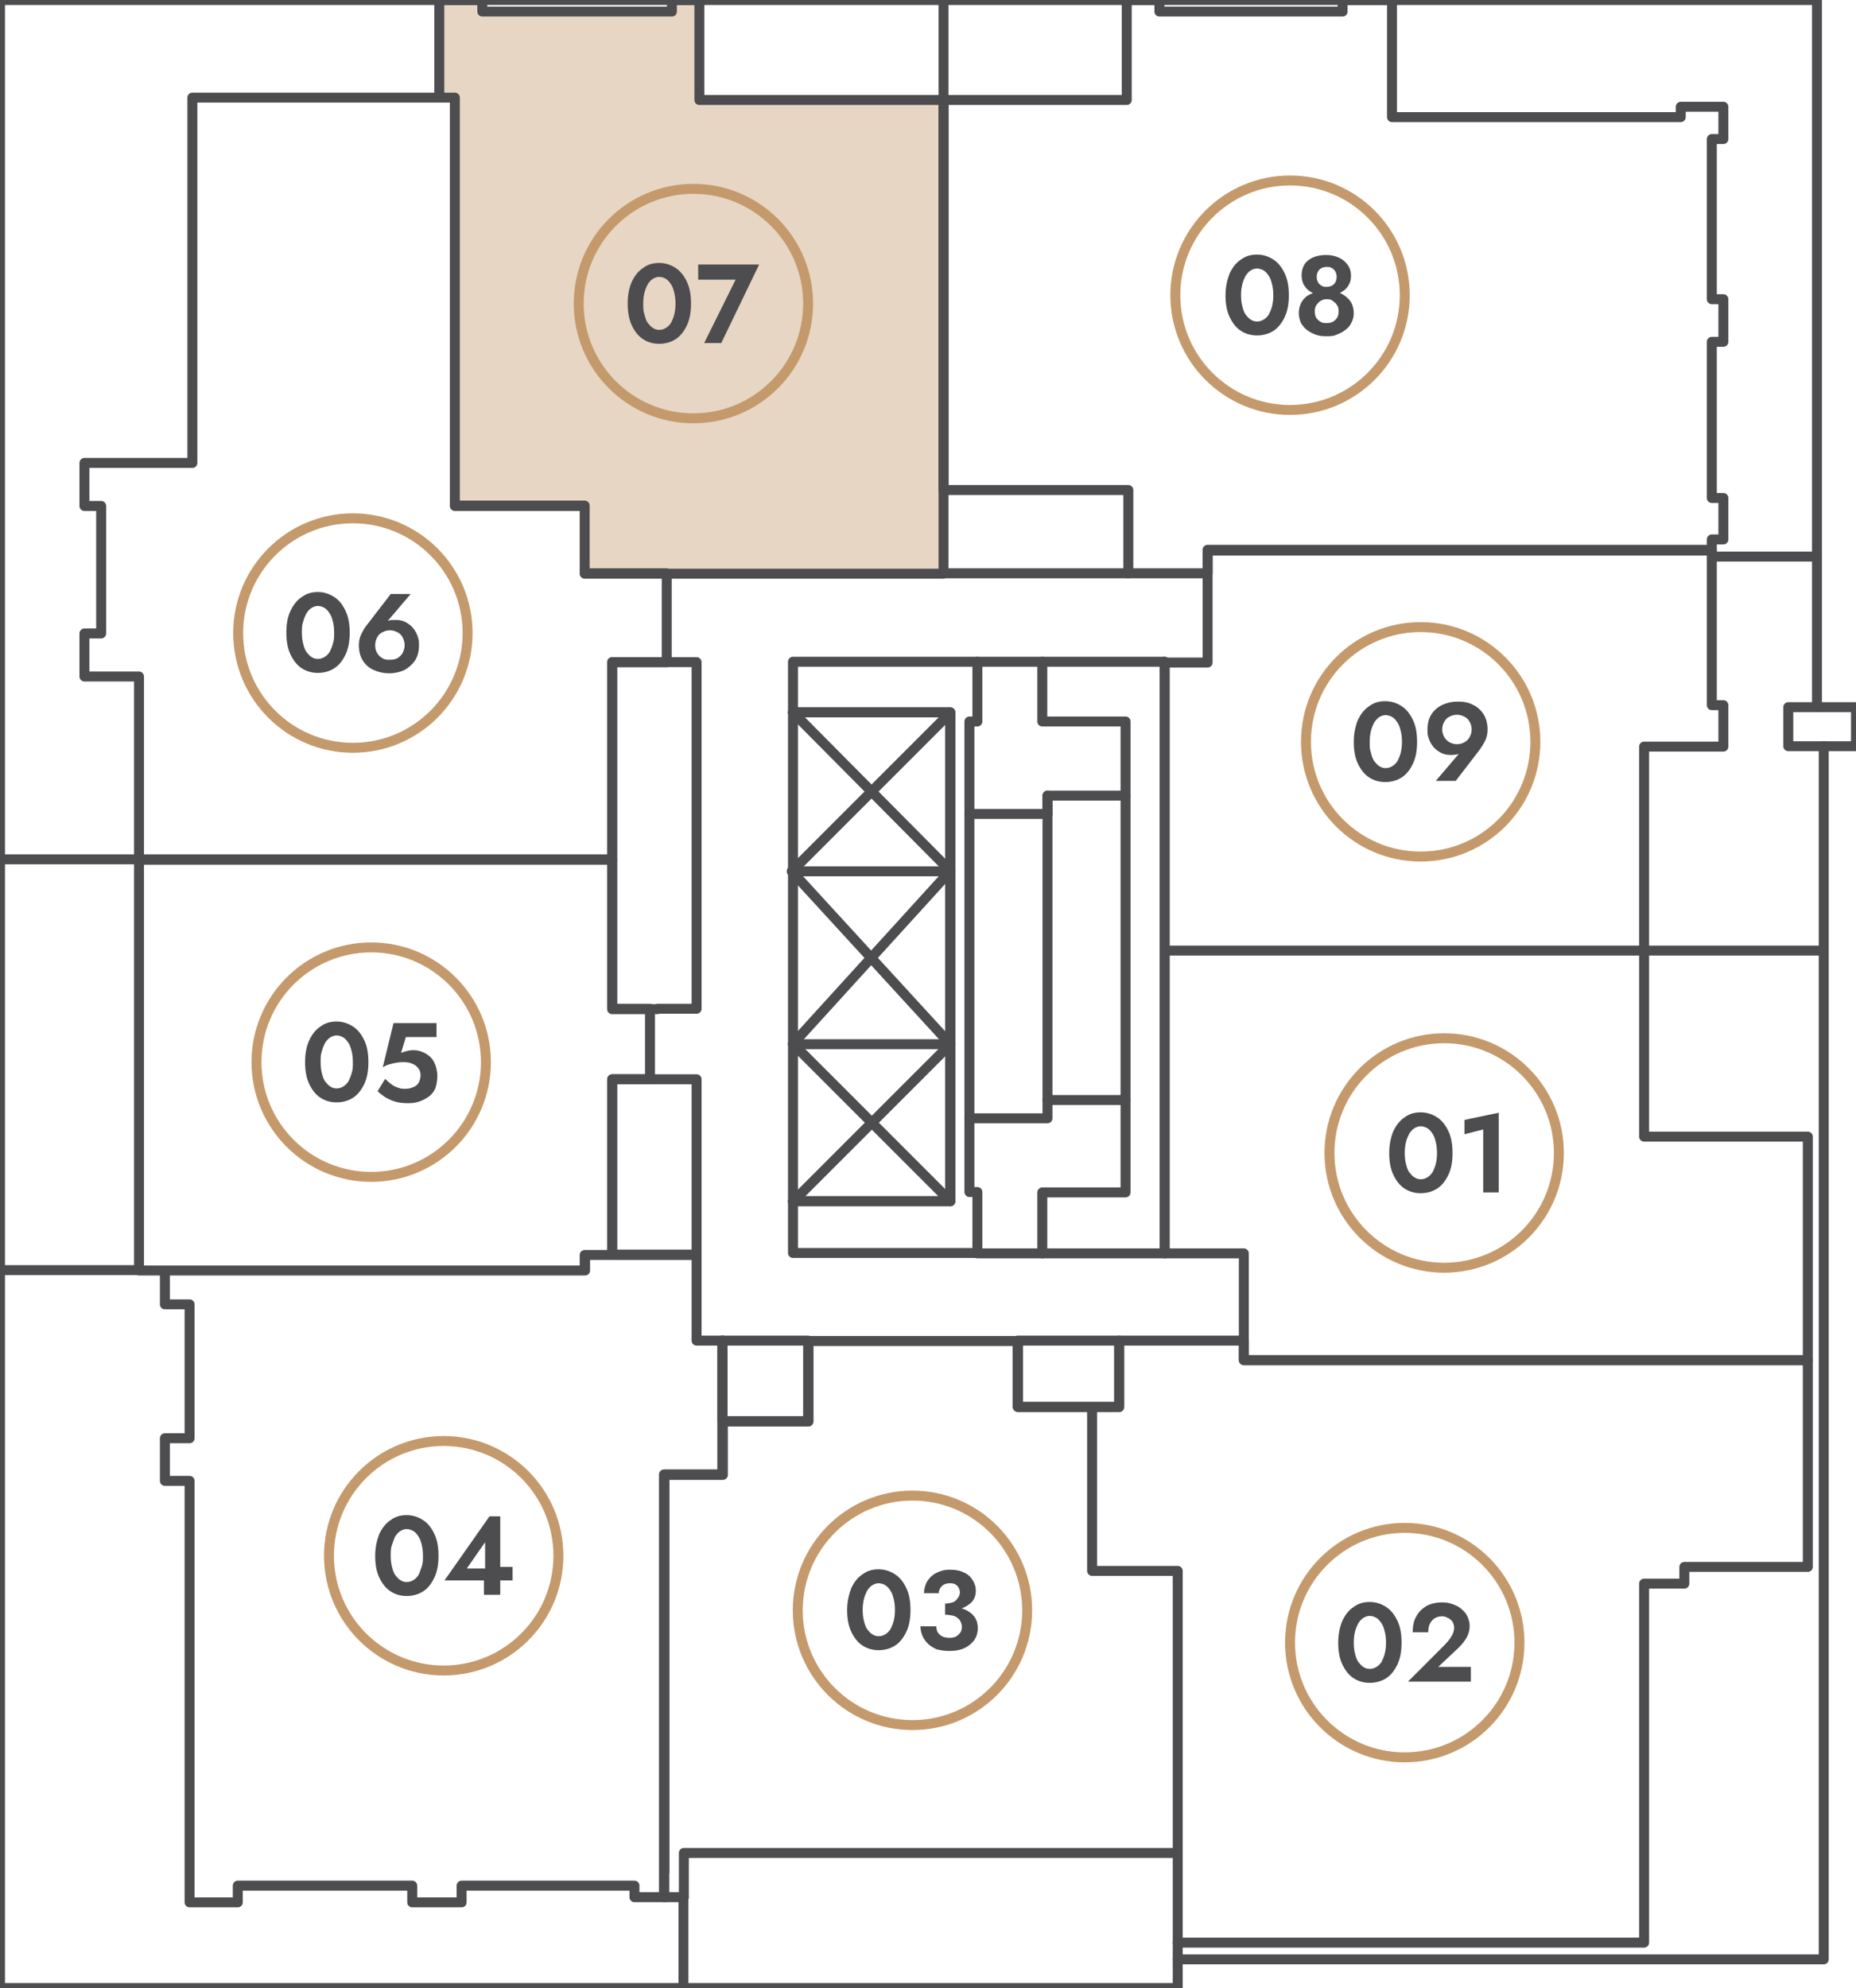 <?xml version="1.0" encoding="utf-8"?>
<!-- Generator: Adobe Illustrator 29.5.1, SVG Export Plug-In . SVG Version: 9.03 Build 0)  -->
<!DOCTYPE svg PUBLIC "-//W3C//DTD SVG 1.1//EN" "http://www.w3.org/Graphics/SVG/1.1/DTD/svg11.dtd">
<svg version="1.1" id="Layer_1" xmlns:x="http://ns.adobe.com/Extensibility/1.0/" xmlns:i="http://ns.adobe.com/AdobeIllustrator/10.0/" xmlns:graph="http://ns.adobe.com/Graphs/1.0/"
	 xmlns="http://www.w3.org/2000/svg" xmlns:xlink="http://www.w3.org/1999/xlink" x="0px" y="0px" viewBox="0 0 466 499"
	 style="enable-background:new 0 0 466 499;" xml:space="preserve">
<style type="text/css">
	.st0{fill:#C49A6C;fill-opacity:0.4;}
	.st1{display:none;fill:#C49A6C;fill-opacity:0.4;}
	.st2{fill:none;stroke:#C49A6C;stroke-width:2.5;}
	.st3{fill:#4D4D4F;}
	.st4{fill:none;stroke:#4D4D4F;stroke-width:2.5;stroke-linecap:round;stroke-linejoin:round;}
</style>
<polygon class="st0" points="110.3,0 121.1,0 121.1,2.9 168.7,2.9 168.7,0 175.6,0 175.6,25.1 236.9,25.1 236.9,143.9 146.9,143.9 
	146.9,127 114.2,127 114.2,24.5 110.3,24.5 "/>
<polygon class="st1" points="292.4,238.6 412.8,238.6 412.8,285.2 453.9,285.2 453.9,341.4 312.3,341.4 312.3,314.6 292.4,314.6 "/>
<polygon class="st1" points="303.2,138 430.1,138 430.1,176.9 432.7,176.9 432.7,188.3 412.8,188.3 412.8,237.9 292.4,237.9 
	292.4,166.1 303.2,166.1 "/>
<g>
	<g>
		<circle class="st2" cx="362.6" cy="289.4" r="28.8"/>
		<path class="st3" d="M352.7,289.4c0-1,0.1-1.9,0.3-2.7c0.2-0.8,0.5-1.5,0.8-2.1c0.4-0.6,0.8-1.1,1.3-1.4s1-0.5,1.6-0.5
			s1.2,0.2,1.7,0.5s0.9,0.8,1.3,1.4s0.6,1.3,0.8,2.1c0.2,0.8,0.3,1.7,0.3,2.7s-0.1,1.9-0.3,2.7c-0.2,0.8-0.5,1.5-0.8,2.1
			c-0.4,0.6-0.8,1-1.3,1.3s-1,0.5-1.7,0.5s-1.1-0.2-1.6-0.5s-0.9-0.8-1.3-1.3c-0.4-0.6-0.6-1.3-0.8-2.1
			C352.8,291.3,352.7,290.4,352.7,289.4z M348.8,289.4c0,2.1,0.3,3.9,1,5.4s1.6,2.7,2.8,3.5c1.2,0.8,2.6,1.2,4.1,1.2s3-0.4,4.2-1.2
			c1.2-0.8,2.1-2,2.8-3.5c0.7-1.5,1-3.3,1-5.4s-0.3-3.9-1-5.4s-1.6-2.7-2.8-3.5c-1.2-0.8-2.6-1.3-4.2-1.3s-2.9,0.4-4.1,1.3
			c-1.2,0.8-2.1,2-2.8,3.5C349.2,285.5,348.8,287.3,348.8,289.4z M367.7,284.7l4.7-1.2v15.8h3.9v-20l-8.6,1.8V284.7L367.7,284.7z"/>
	</g>
	<g>
		<circle class="st2" cx="356.7" cy="186.2" r="28.8"/>
		<path class="st3" d="M343.9,186.2c0-1,0.1-1.9,0.3-2.7c0.2-0.8,0.5-1.5,0.8-2.1c0.4-0.6,0.8-1.1,1.3-1.4c0.5-0.3,1-0.5,1.6-0.5
			s1.2,0.2,1.7,0.5s0.9,0.8,1.3,1.4c0.4,0.6,0.6,1.3,0.8,2.1c0.2,0.8,0.3,1.7,0.3,2.7s-0.1,1.9-0.3,2.7c-0.2,0.8-0.5,1.5-0.8,2.1
			c-0.4,0.6-0.8,1-1.3,1.3s-1,0.5-1.7,0.5s-1.1-0.2-1.6-0.5s-0.9-0.8-1.3-1.3c-0.4-0.6-0.6-1.3-0.8-2.1
			C343.9,188.1,343.9,187.2,343.9,186.2z M339.9,186.2c0,2.1,0.3,3.9,1,5.4s1.6,2.7,2.8,3.5c1.2,0.8,2.6,1.2,4.1,1.2s3-0.4,4.2-1.2
			s2.1-2,2.8-3.5c0.7-1.5,1-3.3,1-5.4s-0.3-3.9-1-5.4s-1.6-2.7-2.8-3.5c-1.2-0.8-2.6-1.3-4.2-1.3s-2.9,0.4-4.1,1.3
			c-1.2,0.8-2.1,2-2.8,3.5C340.3,182.3,339.9,184.1,339.9,186.2z M369.5,183.1c0,0.7-0.2,1.4-0.5,1.9c-0.3,0.6-0.8,1-1.3,1.3
			s-1.2,0.5-1.9,0.5s-1.3-0.2-1.9-0.5c-0.5-0.3-1-0.8-1.3-1.3c-0.3-0.6-0.5-1.2-0.5-1.9s0.2-1.4,0.5-1.9c0.3-0.6,0.7-1,1.3-1.3
			c0.6-0.3,1.2-0.5,1.9-0.5s1.3,0.2,1.9,0.5s1,0.7,1.3,1.3C369.3,181.7,369.5,182.4,369.5,183.1z M365.5,196l6-7.8
			c0.5-0.7,1-1.5,1.4-2.3s0.6-1.8,0.6-2.7c0-1.5-0.3-2.8-1-3.9c-0.7-1.1-1.6-1.9-2.7-2.4c-1.1-0.6-2.4-0.8-3.8-0.8s-2.7,0.3-3.8,0.8
			c-1.1,0.5-2.1,1.3-2.8,2.4c-0.7,1.1-1,2.4-1,3.9s0.2,1.8,0.5,2.6s0.8,1.5,1.3,2s1.2,1,1.9,1.3c0.7,0.3,1.4,0.4,2.2,0.4
			s1.3-0.1,1.8-0.2c0.5-0.2,1-0.5,1.4-1l-0.7,0.3l-6.3,7.4H365.5z"/>
	</g>
	<g>
		<circle class="st2" cx="323.9" cy="74.1" r="28.8"/>
		<path class="st3" d="M311.6,74.1c0-1,0.1-1.9,0.3-2.7c0.2-0.8,0.5-1.5,0.8-2.1c0.4-0.6,0.8-1.1,1.3-1.4s1-0.5,1.6-0.5
			s1.2,0.2,1.7,0.5s0.9,0.8,1.3,1.4s0.6,1.3,0.8,2.1c0.2,0.8,0.3,1.7,0.3,2.7s-0.1,1.9-0.3,2.7c-0.2,0.8-0.5,1.5-0.8,2.1
			c-0.4,0.6-0.8,1-1.3,1.3s-1,0.5-1.7,0.5s-1.1-0.2-1.6-0.5s-0.9-0.8-1.3-1.3c-0.4-0.6-0.6-1.3-0.8-2.1
			C311.7,76,311.6,75.1,311.6,74.1z M307.7,74.1c0,2.1,0.3,3.9,1,5.4s1.6,2.7,2.8,3.5c1.2,0.8,2.6,1.2,4.1,1.2s3-0.4,4.2-1.2
			c1.2-0.8,2.1-2,2.8-3.5c0.7-1.5,1-3.3,1-5.4s-0.3-3.9-1-5.4s-1.6-2.7-2.8-3.5c-1.2-0.8-2.6-1.3-4.2-1.3s-2.9,0.4-4.1,1.3
			c-1.2,0.8-2.1,2-2.8,3.5C308.1,70.3,307.7,72.1,307.7,74.1z M326.8,69.1c0,0.9,0.2,1.6,0.5,2.3c0.4,0.6,0.8,1.2,1.4,1.6
			s1.3,0.8,2,1s1.5,0.3,2.3,0.3s1.6,0,2.3-0.3c0.7-0.2,1.4-0.6,2-1s1.1-1,1.4-1.6c0.4-0.7,0.5-1.4,0.5-2.3s-0.3-2-0.9-2.7
			c-0.6-0.8-1.3-1.4-2.3-1.8c-0.9-0.4-2-0.6-3.1-0.6s-2.2,0.2-3.2,0.6c-0.9,0.4-1.7,1-2.2,1.8C327.1,67.1,326.8,68,326.8,69.1
			L326.8,69.1z M330.6,69.5c0-0.5,0.1-0.9,0.3-1.3c0.2-0.4,0.5-0.7,0.9-0.9c0.4-0.2,0.8-0.3,1.3-0.3s0.9,0,1.3,0.3
			c0.4,0.2,0.7,0.5,0.9,0.9c0.2,0.4,0.3,0.8,0.3,1.3s-0.1,0.9-0.3,1.3c-0.2,0.4-0.5,0.7-0.9,0.9c-0.4,0.2-0.8,0.3-1.3,0.3
			s-0.9,0-1.3-0.3c-0.4-0.2-0.7-0.5-0.9-0.9S330.6,70,330.6,69.5z M326.1,78.6c0,0.9,0.2,1.6,0.5,2.4c0.4,0.7,0.9,1.3,1.5,1.8
			c0.7,0.5,1.4,0.9,2.2,1.2c0.8,0.3,1.7,0.4,2.7,0.4s1.8,0,2.6-0.4c0.8-0.3,1.6-0.7,2.2-1.2c0.7-0.5,1.2-1.1,1.5-1.8
			c0.4-0.7,0.6-1.5,0.6-2.4s-0.2-1.8-0.6-2.6c-0.4-0.7-1-1.3-1.7-1.8s-1.4-0.8-2.2-1c-0.8-0.2-1.6-0.3-2.4-0.3s-1.6,0-2.4,0.3
			s-1.6,0.6-2.3,1c-0.7,0.5-1.2,1.1-1.6,1.8C326.3,76.8,326.1,77.6,326.1,78.6L326.1,78.6z M330.1,78.1c0-0.5,0.1-1,0.4-1.5
			c0.3-0.4,0.6-0.8,1.1-1.1c0.5-0.3,1-0.4,1.5-0.4s1,0,1.5,0.4s0.8,0.6,1.1,1.1c0.3,0.4,0.4,0.9,0.4,1.5s-0.1,1.2-0.4,1.7
			c-0.3,0.4-0.7,0.8-1.1,1s-0.9,0.3-1.5,0.3s-1,0-1.5-0.3c-0.4-0.2-0.8-0.6-1.1-1C330.2,79.3,330.1,78.7,330.1,78.1z"/>
	</g>
	<g>
		<circle class="st2" cx="174.1" cy="76.2" r="28.8"/>
		<path class="st3" d="M161.5,76.2c0-1,0.1-1.9,0.3-2.7c0.2-0.8,0.5-1.5,0.8-2.1c0.4-0.6,0.8-1.1,1.3-1.4s1-0.5,1.6-0.5
			s1.2,0.2,1.7,0.5s0.9,0.8,1.3,1.4c0.4,0.6,0.6,1.3,0.8,2.1c0.2,0.8,0.3,1.7,0.3,2.7s-0.1,1.9-0.3,2.7c-0.2,0.8-0.5,1.5-0.8,2.1
			c-0.4,0.6-0.8,1-1.3,1.3s-1,0.5-1.7,0.5s-1.1-0.2-1.6-0.5s-0.9-0.8-1.3-1.3c-0.4-0.6-0.6-1.3-0.8-2.1
			C161.5,78.1,161.5,77.2,161.5,76.2z M157.6,76.2c0,2.1,0.3,3.9,1,5.4s1.6,2.7,2.8,3.5s2.6,1.2,4.1,1.2s3-0.4,4.2-1.2
			c1.2-0.8,2.1-2,2.8-3.5s1-3.3,1-5.4s-0.3-3.9-1-5.4s-1.6-2.7-2.8-3.5s-2.6-1.3-4.2-1.3s-2.9,0.4-4.1,1.3c-1.2,0.8-2.1,2-2.8,3.5
			C157.9,72.4,157.6,74.2,157.6,76.2z M175.3,70.2h9.4l-7.9,15.9h4.3l9.5-19.7h-15.3V70.2z"/>
	</g>
	<g>
		<circle class="st2" cx="88.6" cy="158.9" r="28.8"/>
		<path class="st3" d="M75.8,158.8c0-1,0-1.9,0.3-2.7c0.2-0.8,0.5-1.5,0.8-2.1c0.4-0.6,0.8-1.1,1.3-1.4s1-0.5,1.6-0.5
			s1.2,0.2,1.7,0.5s0.9,0.8,1.3,1.4c0.4,0.6,0.6,1.3,0.8,2.1c0.2,0.8,0.3,1.7,0.3,2.7s0,1.9-0.3,2.7c-0.2,0.8-0.5,1.5-0.8,2.1
			c-0.4,0.6-0.8,1-1.3,1.3s-1,0.5-1.7,0.5s-1.1-0.2-1.6-0.5s-0.9-0.8-1.3-1.3c-0.4-0.6-0.6-1.3-0.8-2.1
			C75.9,160.7,75.8,159.8,75.8,158.8z M71.9,158.8c0,2.1,0.3,3.9,1,5.4s1.6,2.7,2.8,3.5c1.2,0.8,2.6,1.2,4.1,1.2s3-0.4,4.2-1.2
			s2.1-2,2.8-3.5c0.7-1.5,1-3.3,1-5.4c0-2.1-0.3-3.9-1-5.4s-1.6-2.7-2.8-3.5c-1.2-0.8-2.6-1.3-4.2-1.3s-2.9,0.4-4.1,1.3
			c-1.2,0.8-2.1,2-2.8,3.5S71.9,156.7,71.9,158.8z M94.2,161.9c0-0.7,0.2-1.4,0.5-1.9c0.3-0.6,0.7-1,1.3-1.3
			c0.6-0.3,1.2-0.5,1.9-0.5s1.3,0.2,1.9,0.5s1,0.7,1.3,1.3c0.3,0.6,0.5,1.2,0.5,1.9c0,0.7-0.2,1.4-0.5,2c-0.3,0.5-0.8,1-1.3,1.3
			s-1.2,0.4-1.9,0.4s-1.3,0-1.9-0.4c-0.5-0.3-1-0.7-1.3-1.3C94.3,163.3,94.2,162.6,94.2,161.9z M98.1,149.1l-6,7.8
			c-0.6,0.7-1,1.5-1.4,2.3s-0.6,1.7-0.6,2.7c0,1.5,0.3,2.8,1,3.9c0.7,1.1,1.6,1.9,2.8,2.4c1.1,0.5,2.4,0.8,3.8,0.8s2.7-0.3,3.8-0.8
			c1.1-0.6,2-1.4,2.7-2.4c0.7-1.1,1-2.4,1-3.9s-0.2-1.8-0.5-2.6c-0.3-0.8-0.8-1.5-1.3-2s-1.2-1-1.9-1.3c-0.7-0.3-1.4-0.4-2.2-0.4
			s-1.3,0-1.8,0.2s-0.9,0.5-1.4,1l0.7-0.3l6.3-7.4H98.1z"/>
	</g>
	<g>
		<circle class="st2" cx="93.2" cy="266.6" r="28.8"/>
		<path class="st3" d="M80.5,266.6c0-1,0-1.9,0.3-2.7c0.2-0.8,0.5-1.5,0.8-2.1c0.4-0.6,0.8-1.1,1.3-1.4s1-0.5,1.6-0.5
			s1.2,0.2,1.7,0.5c0.5,0.3,0.9,0.8,1.3,1.4c0.4,0.6,0.6,1.3,0.8,2.1c0.2,0.8,0.3,1.7,0.3,2.7s0,1.9-0.3,2.7
			c-0.2,0.8-0.5,1.5-0.8,2.1c-0.4,0.6-0.8,1-1.3,1.3c-0.5,0.3-1,0.5-1.7,0.5s-1.1-0.2-1.6-0.5c-0.5-0.3-0.9-0.8-1.3-1.3
			c-0.4-0.6-0.6-1.3-0.8-2.1C80.6,268.5,80.5,267.6,80.5,266.6z M76.6,266.6c0,2.1,0.3,3.9,1,5.4s1.6,2.7,2.8,3.5
			c1.2,0.8,2.6,1.2,4.1,1.2s3-0.4,4.2-1.2c1.2-0.8,2.1-2,2.8-3.5c0.7-1.5,1-3.3,1-5.4c0-2.1-0.3-3.9-1-5.4s-1.6-2.7-2.8-3.5
			c-1.2-0.8-2.6-1.3-4.2-1.3s-2.9,0.4-4.1,1.3c-1.2,0.8-2.1,2-2.8,3.5C76.9,262.8,76.6,264.6,76.6,266.6z M109.8,270.1
			c0-1.3-0.3-2.5-0.8-3.5s-1.3-1.7-2.2-2.2c-0.9-0.5-1.9-0.8-2.9-0.8s-1.2,0.1-1.7,0.2c-0.5,0.1-1.1,0.3-1.5,0.5l1.2-4h7.7v-3.5
			H98.8l-2.7,11.1c0.7-0.4,1.3-0.7,1.9-0.8c0.6-0.2,1.2-0.3,1.8-0.4c0.6-0.1,1.1-0.1,1.7-0.1s1.4,0.1,2,0.4c0.6,0.2,1.1,0.6,1.5,1.1
			s0.6,1.1,0.6,1.8c0,0.7-0.2,1.3-0.5,1.9c-0.3,0.5-0.8,0.9-1.4,1.1c-0.6,0.3-1.3,0.4-2.1,0.4s-1.1-0.1-1.7-0.3
			c-0.6-0.2-1.2-0.5-1.7-0.9s-1-0.8-1.5-1.3l-1.9,3.1c0.5,0.5,1.2,1,1.9,1.5c0.7,0.4,1.5,0.8,2.5,1.1c1,0.3,2,0.4,3.2,0.4
			s1.9-0.1,2.8-0.4s1.7-0.7,2.4-1.2c0.7-0.5,1.3-1.2,1.7-2.1C109.6,272.3,109.8,271.3,109.8,270.1z"/>
	</g>
	<g>
		<circle class="st2" cx="111.4" cy="390.5" r="28.8"/>
		<path class="st3" d="M98.1,390.5c0-1,0-1.9,0.3-2.7s0.5-1.5,0.8-2.1c0.4-0.6,0.8-1.1,1.3-1.4s1-0.5,1.6-0.5s1.2,0.2,1.7,0.5
			s0.9,0.8,1.3,1.4s0.6,1.3,0.8,2.1s0.3,1.7,0.3,2.7s0,1.9-0.3,2.7s-0.5,1.5-0.8,2.1c-0.4,0.6-0.8,1-1.3,1.3s-1,0.5-1.7,0.5
			s-1.1-0.2-1.6-0.5s-0.9-0.8-1.3-1.3c-0.4-0.6-0.6-1.3-0.8-2.1C98.2,392.4,98.1,391.5,98.1,390.5z M94.2,390.5c0,2.1,0.3,3.9,1,5.4
			s1.6,2.7,2.8,3.5c1.2,0.8,2.6,1.2,4.1,1.2s3-0.4,4.2-1.2c1.2-0.8,2.1-2,2.8-3.5c0.7-1.5,1-3.3,1-5.4s-0.3-3.9-1-5.4
			s-1.6-2.7-2.8-3.5c-1.2-0.8-2.6-1.3-4.2-1.3s-2.9,0.4-4.1,1.3c-1.2,0.8-2.1,2-2.8,3.5C94.6,386.7,94.2,388.5,94.2,390.5z
			 M111.6,396.7h17.1v-3.4h-4l-0.5,0.4h-7l4.6-6.6v8l-0.3,0.3v4.9h4.1v-19.7h-2.7L111.6,396.7L111.6,396.7z"/>
	</g>
	<g>
		<circle class="st2" cx="229.1" cy="404.2" r="28.8"/>
		<path class="st3" d="M216.6,404.1c0-1,0.1-1.9,0.3-2.7c0.2-0.8,0.5-1.5,0.8-2.1c0.4-0.6,0.8-1.1,1.3-1.4s1-0.5,1.6-0.5
			s1.2,0.2,1.7,0.5s0.9,0.8,1.3,1.4c0.4,0.6,0.6,1.3,0.8,2.1c0.2,0.8,0.3,1.7,0.3,2.7s-0.1,1.9-0.3,2.7c-0.2,0.8-0.5,1.5-0.8,2.1
			c-0.4,0.6-0.8,1-1.3,1.3s-1,0.5-1.7,0.5s-1.1-0.2-1.6-0.5s-0.9-0.8-1.3-1.3c-0.4-0.6-0.6-1.3-0.8-2.1
			C216.7,406,216.6,405.1,216.6,404.1z M212.7,404.1c0,2.1,0.3,3.9,1,5.4s1.6,2.7,2.8,3.5s2.6,1.2,4.1,1.2s3-0.4,4.2-1.2
			c1.2-0.8,2.1-2,2.8-3.5s1-3.3,1-5.4s-0.3-3.9-1-5.4s-1.6-2.7-2.8-3.5s-2.6-1.3-4.2-1.3s-2.9,0.4-4.1,1.3c-1.2,0.8-2.1,2-2.8,3.5
			C213.1,400.3,212.7,402.1,212.7,404.1z M237.2,404.4c1.5,0,2.8-0.2,4-0.6s2.1-1,2.8-1.7c0.7-0.8,1-1.7,1-2.8s-0.3-1.9-0.8-2.7
			c-0.5-0.8-1.2-1.5-2.2-1.9c-1-0.5-2.1-0.7-3.5-0.7s-2.4,0.3-3.4,0.8s-1.7,1.2-2.3,2.1c-0.5,0.9-0.8,1.9-0.8,3h3.7
			c0-0.7,0.3-1.3,0.8-1.8s1.2-0.7,2-0.7s1,0.1,1.4,0.3c0.4,0.2,0.6,0.5,0.8,0.8c0.2,0.4,0.3,0.8,0.3,1.2s-0.1,0.7-0.3,1.1
			c-0.2,0.3-0.4,0.6-0.7,0.9s-0.7,0.5-1.2,0.6c-0.4,0.1-1,0.2-1.5,0.2v1.9L237.2,404.4L237.2,404.4z M238.3,414.4
			c1.5,0,2.7-0.2,3.8-0.7s1.9-1.2,2.5-2c0.6-0.9,0.9-1.9,0.9-3s-0.2-1.8-0.6-2.5c-0.4-0.7-1-1.3-1.7-1.7c-0.7-0.5-1.6-0.8-2.6-1
			s-2.1-0.3-3.3-0.3v2.1c0.7,0,1.3,0.1,1.8,0.2s1,0.3,1.3,0.6c0.4,0.3,0.7,0.6,0.8,1c0.2,0.4,0.3,0.8,0.3,1.2c0,0.6-0.1,1.1-0.4,1.5
			c-0.3,0.4-0.6,0.7-1.1,1c-0.4,0.2-1,0.3-1.6,0.3s-1.2-0.1-1.7-0.3c-0.5-0.2-0.9-0.6-1.2-1s-0.4-1-0.4-1.6h-4
			c0,0.8,0.2,1.6,0.5,2.4c0.3,0.7,0.8,1.4,1.4,2c0.6,0.6,1.4,1,2.2,1.4C236.1,414.2,237.2,414.4,238.3,414.4z"/>
	</g>
	<g>
		<circle class="st2" cx="352.7" cy="412.3" r="28.8"/>
		<path class="st3" d="M339.9,412.3c0-1,0.1-1.9,0.3-2.7c0.2-0.8,0.5-1.5,0.8-2.1c0.4-0.6,0.8-1.1,1.3-1.4s1-0.5,1.6-0.5
			s1.2,0.2,1.7,0.5s0.9,0.8,1.3,1.4s0.6,1.3,0.8,2.1c0.2,0.8,0.3,1.7,0.3,2.7s-0.1,1.9-0.3,2.7c-0.2,0.8-0.5,1.5-0.8,2.1
			c-0.4,0.6-0.8,1-1.3,1.3s-1,0.5-1.7,0.5s-1.1-0.2-1.6-0.5s-0.9-0.8-1.3-1.3c-0.4-0.6-0.6-1.3-0.8-2.1
			C340,414.2,339.9,413.3,339.9,412.3z M336,412.3c0,2.1,0.3,3.9,1,5.4s1.6,2.7,2.8,3.5c1.2,0.8,2.6,1.2,4.1,1.2s3-0.4,4.2-1.2
			c1.2-0.8,2.1-2,2.8-3.5c0.7-1.5,1-3.3,1-5.4s-0.3-3.9-1-5.4s-1.6-2.7-2.8-3.5c-1.2-0.8-2.6-1.3-4.2-1.3s-2.9,0.4-4.1,1.3
			c-1.2,0.8-2.1,2-2.8,3.5C336.4,408.4,336,410.2,336,412.3z M353.5,422.1h15.8v-3.7h-8.2l5.1-4.8c0.8-0.8,1.5-1.6,2-2.5
			s0.8-1.9,0.8-2.9s-0.2-1.4-0.4-2.1c-0.3-0.7-0.7-1.4-1.3-1.9c-0.6-0.6-1.3-1.1-2.2-1.4c-0.9-0.4-1.9-0.6-3.1-0.6s-2.9,0.3-4,1
			s-1.9,1.5-2.5,2.7c-0.6,1.1-0.8,2.4-0.8,3.8h3.9c0-0.8,0.1-1.5,0.4-2.1s0.7-1.1,1.2-1.4s1.1-0.5,1.8-0.5s0.9,0.1,1.3,0.3
			c0.4,0.1,0.7,0.4,1,0.6c0.3,0.3,0.5,0.6,0.6,0.9s0.2,0.7,0.2,1c0,0.5-0.1,1-0.3,1.5c-0.2,0.5-0.5,0.9-0.8,1.4
			c-0.4,0.5-0.8,1-1.3,1.5L353.5,422.1z"/>
	</g>
	<polyline class="st4" points="263,204.3 263,199.7 282.6,199.7 	"/>
	<polygon class="st4" points="283.3,143.9 303.2,143.9 303.2,138 429.8,138 429.8,135.4 432.7,135.4 432.7,125 429.8,125 
		429.8,85.8 432.7,85.8 432.7,75.1 429.8,75.1 429.8,34.9 432.7,34.9 432.7,26.8 422,26.8 422,29.4 349.5,29.4 349.5,0 337.1,0 
		337.1,2.9 291.1,2.9 291.1,0 282.9,0 282.9,25.1 236.9,25.1 236.9,123 283.3,123 	"/>
	<path class="st4" d="M295.7,499H0V0h456.2v177.5 M457.9,187.3v304.5H295.7"/>
	<rect x="449" y="177.5" class="st4" width="17" height="9.8"/>
	<path class="st4" d="M430.1,139.7h26.1 M412.8,238.6h45 M34.9,318.8H0 M34.9,215.7H0 M236.9,25.1V0"/>
	<path class="st4" d="M165.1,253.3h-11.4v-87.1h21.2V186v67.2H165.1h9.8V186 M153.7,270.9h11.4h9.8v23.5v20.5h-21.2V270.9z
		 M199.1,166.1h46.3v15h-2v118.1h2v15.3h-46.3v-13h39.5V178.8h-39.5V166.1z M282.6,299.3h-20.9v15.3h30.7V166.1h-30.7v15h20.9V299.3
		z"/>
	<rect x="199.1" y="178.8" class="st4" width="39.5" height="122.7"/>
	<path class="st4" d="M110.3,24.5h3.9V127h32.6v17h90.1V25.1h-61.3V0h-6.9v2.9h-47.6V0h-10.8V24.5z M167.4,166.1v-22.2h-20.6v-17
		h-32.6V24.5H48.3v91.7H21.2V127h4.2v32h-4.2v10.8h13.7v46h118.8v-49.6H167.4z M412.8,238.6v46.7h41.1v56.1H312.3v-26.8h-19.9v-76
		H412.8z M292.4,166.1v72.5h120.4v-51.2h19.9v-10.4h-2.9v-38.8H303.2v28.1H292.4z M236.9,143.9h46.3 M238.6,218.7h-39.8
		 M238.6,262.1h-39.5"/>
	<polyline class="st4" points="181.4,336.5 181.4,370.1 166.8,370.1 166.8,469.9 	"/>
	<rect x="181.4" y="336.5" class="st4" width="21.5" height="20.2"/>
	<path class="st4" d="M163.2,253.3v17.6h-9.5v44.1h-6.8v3.9H34.9V215.7h118.8v37.5H163.2z M166.8,476.2h-7.5v-2.9h-43.4v4.2h-12.4
		v-4.2H59.7v4.2H47.6V371.7h-6.2V361h6.2v-33.6h-6.2v-8.5h105.4v-3.9h28.1v21.5h6.5v33.6h-14.7V476.2z"/>
	<rect x="255.5" y="336.5" class="st4" width="25.5" height="16.6"/>
	<path class="st4" d="M166.8,476.2h4.9v-11.1h124v-70.8h-21.5v-41.1h-18.6v-16.6H203v20.2h-21.5v13.4h-14.7V476.2z M281,336.5h31.3
		v4.9h141.6v51.9h-31v4.2h-10.1v90.1H295.7v-93.3h-21.5v-41.1h6.8V336.5z"/>
	<path class="st4" d="M171.6,476.2V499 M295.7,487.6V499"/>
	<path class="st4" d="M199.1,178.8l39.5,39.8l-39.5,43.4l39.5,39.5 M199.1,301.6l39.5-39.5l-39.8-43.4l39.8-39.8"/>
	<line class="st4" x1="263" y1="199.7" x2="263" y2="276.1"/>
	<path class="st4" d="M243.4,204.3H263 M243.4,280.7H263v-4.6h19.6"/>
	<path class="st4" d="M245.4,314.6h16.3 M245.4,166.1h16.3"/>
</g>
</svg>
